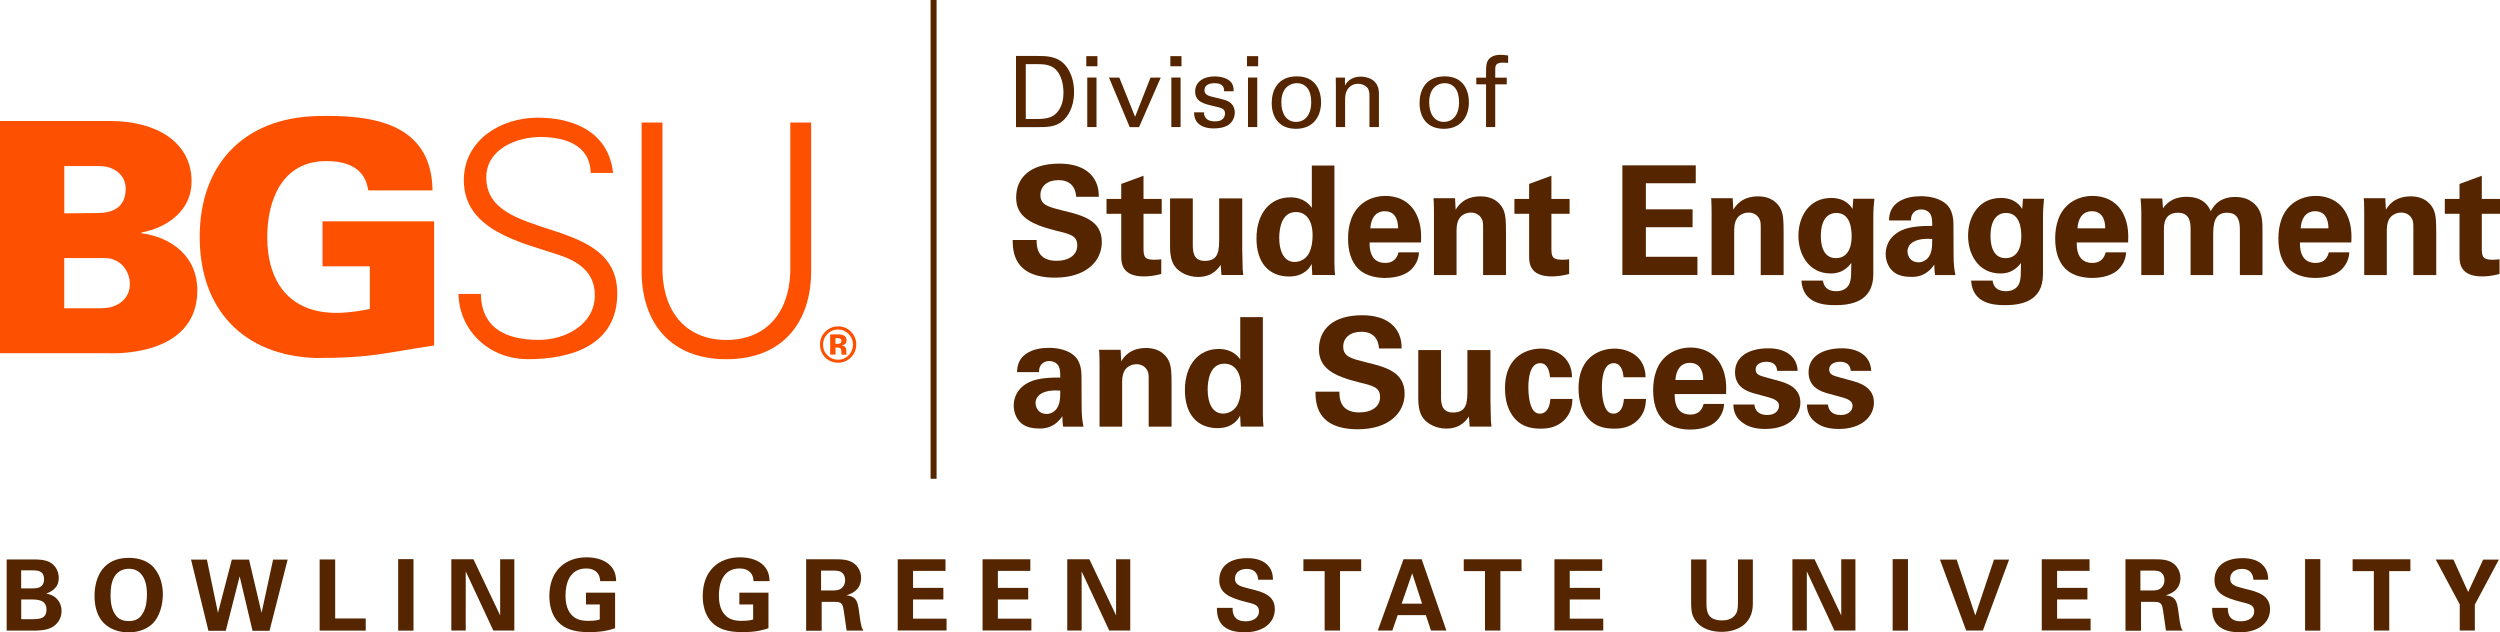 <?xml version="1.0" encoding="UTF-8"?>
<svg xmlns="http://www.w3.org/2000/svg" viewBox="0 0 329.75 83.41">
  <defs>
    <style>
      .cls-1 {
        fill: #fd5000;
      }

      .cls-2 {
        fill: #552500;
      }

      .cls-3 {
        fill: none;
        stroke: #552500;
        stroke-width: .79px;
      }
    </style>
  </defs>
  <g id="bgsu">
    <g id="bgsu-2" data-name="bgsu">
      <path class="cls-1" d="m8.48,28.14l4.32-.04c2.29,0,3.78-.89,3.78-3.23,0-1.74-1.49-2.97-3.48-2.97h-4.62s0,6.24,0,6.24Zm4.96,12.51c2.12,0,3.69-1.27,3.69-3.18,0-1.7-1.19-3.31-3.1-3.43h-5.56v6.62h4.97ZM0,46.59V15.96h14.67c5.77.04,10.6,2.63,10.6,8.01,0,3.77-3.18,6.06-6.62,6.7v.09c4.07.55,7.38,3.14,7.38,7.51,0,8.92-11.37,8.32-11.66,8.32,0,0-14.37,0-14.37,0Z"/>
      <path class="cls-1" d="m48.78,35.13h-6.24v-5.94h14.72v16.38c-6.87,1.02-8.19,1.65-15.57,1.65-9.54-.3-15.35-6.37-15.35-15.96s5.81-15.65,15.35-15.95c7.42-.21,15.23.89,15.36,9.8h-8.48c-.42-2.97-2.76-3.86-5.56-3.86-5.73,0-7.76,5.05-7.76,10.01,0,6.02,3.01,10.01,9.12,10.01,1.57,0,3.14-.26,4.41-.51v-5.64h0Z"/>
      <path class="cls-1" d="m69.58,47.37c-4.87,0-8.98-3.56-9.11-8.6h2.96c.08,4.7,3.56,6.06,7.66,6.06,3.43,0,7.37-1.99,7.37-5.89,0-3.05-2.2-4.49-4.79-5.33-4.95-1.65-12.49-3.22-12.49-9.83,0-5.33,4.91-8.26,9.74-8.26,4.02,0,9.27,1.4,9.95,7.29h-2.96c-.08-3.77-3.51-4.74-6.65-4.74s-7.12,1.61-7.12,5.33c0,8.68,17.28,4.74,17.28,15.29,0,6.66-5.72,8.69-11.86,8.69"/>
      <path class="cls-1" d="m87.38,16.16v19.78c.21,5.55,3.39,8.9,8.43,8.9s8.22-3.35,8.43-8.9v-19.78h2.75v19.82c-.08,6.56-3.77,11.4-11.18,11.4s-11.1-4.83-11.18-11.4v-19.82s2.75,0,2.75,0Z"/>
      <path class="cls-1" d="m110.2,45.84h.3c.11.02.18.03.24.05.09.03.16.1.19.19.02.06.04.17.04.33s.02.28.04.37h.66l-.02-.08s-.01-.05-.02-.08v-.32c0-.27-.08-.47-.23-.6-.08-.06-.21-.12-.38-.15.18-.02.33-.08.46-.18.12-.1.18-.26.18-.48,0-.29-.12-.51-.35-.64-.14-.08-.31-.12-.52-.14h-1.29v2.66h.7v-.94h0Zm.65-.58c-.09.06-.21.1-.38.1h-.27v-.77h.17c.17,0,.31.02.4.06.14.06.22.16.22.3s-.04.25-.14.31m1.4-1.51c-.47-.47-1.03-.7-1.69-.7s-1.18.22-1.65.65c-.5.46-.75,1.04-.75,1.74s.23,1.24.69,1.71c.46.46,1.03.69,1.7.69s1.21-.23,1.67-.68c.48-.46.72-1.04.72-1.72s-.23-1.22-.7-1.69m-.3.31c.38.39.57.86.57,1.39s-.19,1.02-.58,1.42c-.39.39-.85.58-1.39.58s-1.01-.19-1.4-.58c-.39-.39-.58-.86-.58-1.42s.19-1,.57-1.39c.39-.4.86-.6,1.41-.6s1.01.2,1.4.6"/>
    </g>
  </g>
  <g id="text">
    <g id="text-2" data-name="text">
      <g>
        <path class="cls-2" d="m.88,73.79h3.51c.55,0,1.6,0,2.31.44.86.55,1.05,1.46,1.05,2,0,.35-.06.96-.55,1.4-.06.08-.52.49-1.07.64v.03c1.43.26,1.99,1.3,1.99,2.29,0,1.1-.65,1.85-1.38,2.21-.73.38-2,.38-2.37.38H.88v-9.39Zm1.92,3.82h1.4c.57,0,1.61,0,1.61-1.21s-.99-1.17-1.65-1.17h-1.37v2.38h0Zm0,4.06h1.37c.92,0,1.96,0,1.96-1.26,0-1.34-1.21-1.34-2.17-1.34h-1.16s0,2.6,0,2.6Z"/>
        <path class="cls-2" d="m16.98,73.58c1,0,2.38.23,3.3,1.27,1,1.14,1.2,2.61,1.2,3.54,0,1.37-.42,2.82-1.18,3.68-1.04,1.17-2.56,1.34-3.34,1.34-1.24,0-2.47-.39-3.33-1.29-1.03-1.09-1.16-2.65-1.16-3.51,0-2.5,1.13-5.03,4.51-5.03Zm-1.7,7.59c.29.39.77.75,1.7.75.82,0,1.38-.29,1.76-.87.31-.47.64-1.2.64-2.69,0-.46-.04-1.1-.23-1.68-.39-1.16-1.18-1.66-2.15-1.66-.75,0-1.35.31-1.73.79-.53.65-.69,1.66-.69,2.73,0,.9.14,1.9.7,2.63Z"/>
        <path class="cls-2" d="m27.29,73.81l1.46,7.03,1.83-7.03h2.27l1.65,7.03,1.52-7.03h1.92l-2.39,9.39h-2.24l-1.7-7.18-1.83,7.18h-2.29l-2.29-9.39h2.09Z"/>
        <path class="cls-2" d="m42.16,73.79h2.05v7.79h4.03v1.6h-6.08s0-9.39,0-9.39Z"/>
        <path class="cls-2" d="m52.52,73.75h2.02v9.43h-2.02v-9.43Z"/>
        <path class="cls-2" d="m59.54,73.77h2.91l3.52,7.4v-7.4h1.87v9.4h-2.77l-3.64-7.8v7.8h-1.9v-9.4h0Z"/>
        <path class="cls-2" d="m79.16,76.66c-.01-.25-.03-.58-.26-.95-.39-.62-1.13-.73-1.57-.73-2.29,0-2.74,2.13-2.74,3.58,0,.64.09,1.78.78,2.52.47.52,1.09.81,2.21.81.98,0,1.31-.12,1.53-.18v-1.98h-1.82v-1.56h3.84v4.69c-.59.2-1.55.52-3.43.52-2.15,0-3.25-.52-3.99-1.25-1.05-1.03-1.25-2.52-1.25-3.51,0-3.33,2.08-5.11,4.93-5.11,1.21,0,2.46.34,3.2,1.18.62.71.66,1.46.68,1.96h-2.11Z"/>
        <path class="cls-2" d="m99.39,76.66c-.01-.25-.03-.58-.26-.95-.39-.62-1.13-.73-1.57-.73-2.29,0-2.74,2.13-2.74,3.58,0,.64.09,1.78.78,2.52.47.52,1.09.81,2.21.81.98,0,1.31-.12,1.53-.18v-1.98h-1.82v-1.56h3.84v4.69c-.58.2-1.55.52-3.43.52-2.15,0-3.25-.52-3.99-1.25-1.05-1.03-1.25-2.52-1.25-3.51,0-3.33,2.08-5.11,4.93-5.11,1.21,0,2.46.34,3.2,1.18.62.71.66,1.46.68,1.96h-2.11Z"/>
        <path class="cls-2" d="m106.31,73.77h3.6c1.04-.01,2.09-.01,2.85.64.59.51.82,1.2.82,1.81,0,1.75-1.51,2.17-1.96,2.3,1.42.13,1.52.94,1.69,2.16.14,1.11.22,1.56.29,1.82.1.42.18.52.29.68h-2.22c-.09-.52-.38-2.9-.51-3.26-.18-.53-.68-.53-1.01-.53h-1.77v3.8h-2.05v-9.4l-.02-.02Zm1.99,4.11h1.62c.23,0,.7,0,1.03-.26.14-.1.52-.43.52-1.09s-.31-.94-.49-1.05c-.31-.22-.69-.22-1.33-.22h-1.35v2.63h0Z"/>
        <path class="cls-2" d="m118.42,73.77h6.29v1.53h-4.28v2.24h4v1.53h-4v2.53h4.42v1.56h-6.44v-9.4h.01Z"/>
        <path class="cls-2" d="m129.61,73.77h6.29v1.53h-4.28v2.24h4v1.53h-4v2.53h4.42v1.56h-6.44v-9.4h.01Z"/>
        <path class="cls-2" d="m140.78,73.77h2.91l3.52,7.4v-7.4h1.87v9.4h-2.77l-3.64-7.8v7.8h-1.9v-9.4h0Z"/>
        <path class="cls-2" d="m162.58,80.17c0,.44-.03,1.78,1.7,1.78,1.09,0,1.78-.52,1.78-1.31,0-.83-.58-.97-1.78-1.26-2.24-.56-3.46-1.22-3.46-2.85s1.1-2.91,3.72-2.91c.98,0,2.13.22,2.83,1.11.53.68.53,1.43.53,1.74h-1.94c-.03-.33-.13-1.43-1.52-1.43-.94,0-1.55.51-1.55,1.27,0,.87.69,1.03,2.04,1.37,1.62.39,3.22.83,3.22,2.67,0,1.69-1.4,3.05-4,3.05-3.6,0-3.63-2.31-3.64-3.22h2.07Z"/>
        <path class="cls-2" d="m174.71,75.33h-2.79v-1.56h7.62v1.56h-2.79v7.84h-2.03v-7.84h-.01Z"/>
        <path class="cls-2" d="m187.52,73.77l3.26,9.4h-2.03l-.68-2.03h-3.72l-.7,2.03h-1.92l3.39-9.4h2.4Zm.05,5.85l-1.3-4-1.39,4h2.69Z"/>
        <path class="cls-2" d="m195.86,75.33h-2.79v-1.56h7.62v1.56h-2.79v7.84h-2.03v-7.84h-.01Z"/>
        <path class="cls-2" d="m205.04,73.77h6.29v1.53h-4.28v2.24h4v1.53h-4v2.53h4.42v1.56h-6.44v-9.4h.01Z"/>
        <path class="cls-2" d="m225.08,73.8v5.72c0,1.03.08,2.31,2.04,2.31.33,0,1.3-.01,1.82-.82.2-.29.3-.65.3-1.6v-5.62h1.96v5.86c0,2.79-2.22,3.69-4.12,3.69-.94,0-2.65-.21-3.54-1.62-.46-.71-.48-1.44-.48-2.31v-5.62h2.02Z"/>
        <path class="cls-2" d="m236.43,73.77h2.91l3.52,7.4v-7.4h1.87v9.4h-2.77l-3.64-7.8v7.8h-1.9v-9.4h0Z"/>
        <path class="cls-2" d="m249.64,73.75h2.02v9.43h-2.02v-9.43Z"/>
        <path class="cls-2" d="m258.08,73.81l2.46,7.37,2.47-7.37h1.99l-3.46,9.36h-2.2l-3.46-9.36h2.2Z"/>
        <path class="cls-2" d="m269.32,73.77h6.29v1.53h-4.28v2.24h4v1.53h-4v2.53h4.42v1.56h-6.44v-9.4h0Z"/>
        <path class="cls-2" d="m280.33,73.77h3.6c1.04-.01,2.09-.01,2.85.64.58.51.82,1.2.82,1.81,0,1.75-1.51,2.17-1.96,2.3,1.42.13,1.52.94,1.69,2.16.14,1.11.22,1.56.29,1.82.1.42.18.52.29.68h-2.22c-.09-.52-.38-2.9-.51-3.26-.18-.53-.68-.53-1.01-.53h-1.77v3.8h-2.05v-9.4l-.02-.02Zm1.99,4.11h1.62c.23,0,.7,0,1.03-.26.14-.1.52-.43.52-1.09s-.31-.94-.49-1.05c-.31-.22-.69-.22-1.33-.22h-1.35v2.63h0Z"/>
        <path class="cls-2" d="m293.85,80.17c0,.44-.03,1.78,1.7,1.78,1.09,0,1.78-.52,1.78-1.31,0-.83-.58-.97-1.78-1.26-2.24-.56-3.46-1.22-3.46-2.85s1.11-2.91,3.72-2.91c.97,0,2.13.22,2.83,1.11.53.68.53,1.43.53,1.74h-1.94c-.03-.33-.13-1.43-1.52-1.43-.94,0-1.55.51-1.55,1.27,0,.87.69,1.03,2.04,1.37,1.62.39,3.22.83,3.22,2.67,0,1.69-1.4,3.05-4,3.05-3.6,0-3.63-2.31-3.64-3.22h2.07Z"/>
        <path class="cls-2" d="m304.04,73.75h2.01v9.43h-2.01v-9.43Z"/>
        <path class="cls-2" d="m313.1,75.33h-2.79v-1.56h7.62v1.56h-2.79v7.84h-2.03v-7.84h0Z"/>
        <path class="cls-2" d="m323.61,73.81l1.94,4.28,1.98-4.28h2.07l-3.17,5.94v3.42h-1.99v-3.45l-3.17-5.92h2.35-.01Z"/>
      </g>
      <g>
        <path class="cls-2" d="m136.73,31.66c0,.68-.04,2.74,2.62,2.74,1.68,0,2.74-.8,2.74-2.02,0-1.28-.9-1.5-2.74-1.94-3.44-.86-5.32-1.88-5.32-4.38s1.7-4.48,5.72-4.48c1.5,0,3.28.34,4.36,1.7.82,1.04.82,2.2.82,2.68h-2.98c-.04-.5-.2-2.2-2.34-2.2-1.44,0-2.38.78-2.38,1.96,0,1.34,1.06,1.58,3.14,2.1,2.5.6,4.96,1.28,4.96,4.1,0,2.6-2.16,4.7-6.16,4.7-5.54,0-5.58-3.56-5.6-4.96,0,0,3.16,0,3.16,0Z"/>
        <path class="cls-2" d="m153.17,36.14c-.96.26-1.82.32-2.3.32-2.98,0-2.98-1.88-2.98-2.72v-5.54h-1.94v-1.96h1.94v-1.98l2.94-1.08v3.06h2.4v1.96h-2.4v4.56c.02.92.02,1.5,1.34,1.5.44,0,.64-.02,1-.06v1.94Z"/>
        <path class="cls-2" d="m157.33,26.17v6.02c0,.88,0,2.22,1.58,2.22,1.9,0,1.9-1.42,1.9-3.14v-5.1h3.04v6.66c.04,2.18.06,2.44.06,2.7.02.28.04.46.08.74h-2.88l-.1-1.34c-.3.44-1.06,1.6-2.98,1.6-1.36,0-2.48-.62-3.04-1.36-.66-.82-.66-2.22-.66-2.72v-6.28h3Z"/>
        <path class="cls-2" d="m173.03,21.83h2.98v12.8c0,.6.04,1.26.08,1.64h-3l-.08-1.46c-.2.36-.4.74-1.02,1.14-.74.48-1.52.52-1.96.52-2.7,0-4.3-1.86-4.3-5.02,0-3.34,1.82-5.42,4.46-5.42,1.82,0,2.58,1.02,2.84,1.38v-5.58h0Zm-2.26,12.72c.86,0,1.56-.52,1.88-1.14.44-.84.48-1.88.48-2.38,0-1.98-.86-3.06-2.2-3.06-1.98,0-2.2,2.38-2.2,3.4,0,1.68.56,3.18,2.04,3.18Z"/>
        <path class="cls-2" d="m180.65,31.98c0,.66,0,2.7,2.06,2.7.74,0,1.48-.28,1.76-1.4h2.7c-.04.48-.14,1.34-.96,2.2-.74.78-2.06,1.18-3.54,1.18-.86,0-2.5-.16-3.56-1.26-.92-.96-1.3-2.32-1.3-3.94s.4-3.6,2.1-4.78c.78-.52,1.74-.84,2.84-.84,1.44,0,3.16.56,4.08,2.44.68,1.38.64,2.86.6,3.7,0,0-6.78,0-6.78,0Zm3.76-1.86c0-.46-.04-2.26-1.76-2.26-1.3,0-1.84,1.08-1.9,2.26h3.66,0Z"/>
        <path class="cls-2" d="m189.14,27.98s0-1.14-.06-1.84h2.84l.08,1.52c.28-.46,1.08-1.76,3.28-1.76,1.98,0,2.82,1.2,3.08,1.9.22.62.28,1.14.28,3.02v5.46h-3.02v-6.28c0-.42,0-.78-.16-1.1-.22-.44-.68-.86-1.44-.86-.64,0-1.22.3-1.54.78-.18.26-.36.76-.36,1.54v5.92h-2.98v-8.3Z"/>
        <path class="cls-2" d="m206.97,36.14c-.96.26-1.82.32-2.3.32-2.98,0-2.98-1.88-2.98-2.72v-5.54h-1.94v-1.96h1.94v-1.98l2.94-1.08v3.06h2.4v1.96h-2.4v4.56c.02.92.02,1.5,1.34,1.5.44,0,.64-.02,1-.06v1.94Z"/>
        <path class="cls-2" d="m213.99,21.81h9.68v2.36h-6.58v3.44h6.16v2.36h-6.16v3.9h6.8v2.4h-9.9v-14.46h0Z"/>
        <path class="cls-2" d="m225.76,27.98s0-1.14-.06-1.84h2.84l.08,1.52c.28-.46,1.08-1.76,3.28-1.76,1.98,0,2.82,1.2,3.08,1.9.22.62.28,1.14.28,3.02v5.46h-3.02v-6.28c0-.42,0-.78-.16-1.1-.22-.44-.68-.86-1.44-.86-.64,0-1.22.3-1.54.78-.18.26-.36.76-.36,1.54v5.92h-2.98v-8.3Z"/>
        <path class="cls-2" d="m247.23,26.21c-.08.8-.14,1.48-.14,2.5v7.46c0,3.72-3.1,4.08-5.04,4.08-1.44,0-4.26-.18-4.44-3.24h2.84c.04.3.18,1.4,1.76,1.4.88,0,1.64-.42,1.84-1.32.12-.5.12-.86.14-2.4-.94,1.24-2,1.38-2.72,1.38-2.9,0-4.26-2.52-4.26-4.96,0-2.56,1.42-5,4.32-5,1.84,0,2.52,1,2.82,1.44l.1-1.34h2.78,0Zm-5.08,7.84c2.08,0,2.08-2.44,2.08-2.88,0-1.14-.22-3.08-2.02-3.08-1.12,0-2.04.86-2.04,3.02,0,.5,0,2.94,1.98,2.94Z"/>
        <path class="cls-2" d="m255.24,36.28c-.1-.62-.1-1.08-.1-1.38-1.12,1.62-2.46,1.62-3.02,1.62-1.46,0-2.12-.42-2.52-.8-.6-.6-.88-1.42-.88-2.22s.28-2.28,2.14-3.14c1.24-.56,3.02-.56,4-.56,0-.66-.02-.98-.14-1.34-.26-.74-1.04-.84-1.32-.84-.42,0-.86.18-1.12.56-.22.34-.22.66-.22.9h-2.9c.02-.54.08-1.62,1.14-2.38.92-.66,2.1-.82,3.06-.82.84,0,2.6.14,3.6,1.3.68.82.7,2.02.7,2.48l.02,4.06c0,.86.06,1.72.24,2.56h-2.68,0Zm-3.64-3.12c0,.68.46,1.44,1.44,1.44.54,0,.98-.26,1.26-.58.52-.64.56-1.42.56-2.5-1.9-.16-3.26.44-3.26,1.64Z"/>
        <path class="cls-2" d="m269.61,26.21c-.08.8-.14,1.48-.14,2.5v7.46c0,3.72-3.1,4.08-5.04,4.08-1.44,0-4.26-.18-4.44-3.24h2.84c.04.3.18,1.4,1.76,1.4.88,0,1.64-.42,1.84-1.32.12-.5.12-.86.14-2.4-.94,1.24-2,1.38-2.72,1.38-2.9,0-4.26-2.52-4.26-4.96,0-2.56,1.42-5,4.32-5,1.84,0,2.52,1,2.82,1.44l.1-1.34s2.78,0,2.78,0Zm-5.08,7.84c2.08,0,2.08-2.44,2.08-2.88,0-1.14-.22-3.08-2.02-3.08-1.12,0-2.04.86-2.04,3.02,0,.5,0,2.94,1.98,2.94Z"/>
        <path class="cls-2" d="m273.92,31.98c0,.66,0,2.7,2.06,2.7.74,0,1.48-.28,1.76-1.4h2.7c-.04.48-.14,1.34-.96,2.2-.74.78-2.06,1.18-3.54,1.18-.86,0-2.5-.16-3.56-1.26-.92-.96-1.3-2.32-1.3-3.94s.4-3.6,2.1-4.78c.78-.52,1.74-.84,2.84-.84,1.44,0,3.16.56,4.08,2.44.68,1.38.64,2.86.6,3.7h-6.78Zm3.76-1.86c0-.46-.04-2.26-1.76-2.26-1.3,0-1.84,1.08-1.9,2.26h3.66Z"/>
        <path class="cls-2" d="m282.44,28.08c0-.64-.04-1.26-.1-1.9h2.86l.1,1.3c.32-.44,1.1-1.52,3.12-1.52,2.32,0,2.98,1.42,3.18,1.9.84-1.62,2.2-1.88,3.24-1.88,2.04,0,2.86,1.22,3.08,1.62.54.88.5,2.1.5,2.98v5.7h-2.98v-5.94c0-1.08-.16-2.28-1.7-2.28-1.78,0-1.82,1.66-1.82,3.16v5.06h-2.98v-6c0-.78-.02-2.22-1.66-2.22-1.86,0-1.86,1.6-1.86,2.28v5.94h-2.98v-8.2h0Z"/>
        <path class="cls-2" d="m303.36,31.98c0,.66,0,2.7,2.06,2.7.74,0,1.48-.28,1.76-1.4h2.7c-.04.48-.14,1.34-.96,2.2-.74.78-2.06,1.18-3.54,1.18-.86,0-2.5-.16-3.56-1.26-.92-.96-1.3-2.32-1.3-3.94s.4-3.6,2.1-4.78c.78-.52,1.74-.84,2.84-.84,1.44,0,3.16.56,4.08,2.44.68,1.38.64,2.86.6,3.7h-6.78Zm3.76-1.86c0-.46-.04-2.26-1.76-2.26-1.3,0-1.84,1.08-1.9,2.26h3.66Z"/>
        <path class="cls-2" d="m311.84,27.98s0-1.14-.06-1.84h2.84l.08,1.52c.28-.46,1.08-1.76,3.28-1.76,1.98,0,2.82,1.2,3.08,1.9.22.62.28,1.14.28,3.02v5.46h-3.02v-6.28c0-.42,0-.78-.16-1.1-.22-.44-.68-.86-1.44-.86-.64,0-1.22.3-1.54.78-.18.26-.36.76-.36,1.54v5.92h-2.98v-8.3h0Z"/>
        <path class="cls-2" d="m329.69,36.14c-.96.26-1.82.32-2.3.32-2.98,0-2.98-1.88-2.98-2.72v-5.54h-1.94v-1.96h1.94v-1.98l2.94-1.08v3.06h2.4v1.96h-2.4v4.56c.02.92.02,1.5,1.34,1.5.44,0,.64-.02,1-.06v1.94Z"/>
      </g>
      <g>
        <path class="cls-2" d="m140.23,56.28c-.1-.62-.1-1.08-.1-1.38-1.12,1.62-2.46,1.62-3.02,1.62-1.46,0-2.12-.42-2.52-.8-.6-.6-.88-1.42-.88-2.22s.28-2.28,2.14-3.14c1.24-.56,3.02-.56,4-.56,0-.66-.02-.98-.14-1.34-.26-.74-1.04-.84-1.32-.84-.42,0-.86.18-1.12.56-.22.34-.22.66-.22.9h-2.9c.02-.54.08-1.62,1.14-2.38.92-.66,2.1-.82,3.06-.82.84,0,2.6.14,3.6,1.3.68.82.7,2.02.7,2.48l.02,4.06c0,.86.06,1.72.24,2.56h-2.68Zm-3.64-3.12c0,.68.46,1.44,1.44,1.44.54,0,.98-.26,1.26-.58.52-.64.56-1.42.56-2.5-1.9-.16-3.26.44-3.26,1.64Z"/>
        <path class="cls-2" d="m145.03,47.98s0-1.14-.06-1.84h2.84l.08,1.52c.28-.46,1.08-1.76,3.28-1.76,1.98,0,2.82,1.2,3.08,1.9.22.62.28,1.14.28,3.02v5.46h-3.02v-6.28c0-.42,0-.78-.16-1.1-.22-.44-.68-.86-1.44-.86-.64,0-1.22.3-1.54.78-.18.26-.36.76-.36,1.54v5.92h-2.98v-8.3Z"/>
        <path class="cls-2" d="m163.59,41.83h2.98v12.8c0,.6.04,1.26.08,1.64h-3l-.08-1.46c-.2.36-.4.74-1.02,1.14-.74.48-1.52.52-1.96.52-2.7,0-4.3-1.86-4.3-5.02,0-3.34,1.82-5.42,4.46-5.42,1.82,0,2.58,1.02,2.84,1.38v-5.58h0Zm-2.26,12.72c.86,0,1.56-.52,1.88-1.14.44-.84.48-1.88.48-2.38,0-1.98-.86-3.06-2.2-3.06-1.98,0-2.2,2.38-2.2,3.4,0,1.68.56,3.18,2.04,3.18Z"/>
        <path class="cls-2" d="m176.67,51.66c0,.68-.04,2.74,2.62,2.74,1.68,0,2.74-.8,2.74-2.02,0-1.28-.9-1.5-2.74-1.94-3.44-.86-5.32-1.88-5.32-4.38s1.7-4.48,5.72-4.48c1.5,0,3.28.34,4.36,1.7.82,1.04.82,2.2.82,2.68h-2.98c-.04-.5-.2-2.2-2.34-2.2-1.44,0-2.38.78-2.38,1.96,0,1.34,1.06,1.58,3.14,2.1,2.5.6,4.96,1.28,4.96,4.1,0,2.6-2.16,4.7-6.16,4.7-5.54,0-5.58-3.56-5.6-4.96h3.16Z"/>
        <path class="cls-2" d="m190.07,46.17v6.02c0,.88,0,2.22,1.58,2.22,1.9,0,1.9-1.42,1.9-3.14v-5.1h3.04v6.66c.04,2.18.06,2.44.06,2.7.02.28.04.46.08.74h-2.88l-.1-1.34c-.3.44-1.06,1.6-2.98,1.6-1.36,0-2.48-.62-3.04-1.36-.66-.82-.66-2.22-.66-2.72v-6.28h3Z"/>
        <path class="cls-2" d="m204.45,49.76c-.04-.36-.16-1.86-1.3-1.86-1.4,0-1.56,2.12-1.56,3.22,0,.56.06,2.36.74,3.1.28.3.58.34.8.34.32,0,1.24-.14,1.36-1.94h2.92c-.04.78-.14,2-1.3,2.98-.72.62-1.62.94-2.88.94-1.34,0-2.52-.3-3.44-1.34-.88-1.02-1.28-2.36-1.28-3.98,0-4.6,3.38-5.24,4.72-5.24,1.88,0,4.1,1.04,4.12,3.78,0,0-2.9,0-2.9,0Z"/>
        <path class="cls-2" d="m214.15,49.76c-.04-.36-.16-1.86-1.3-1.86-1.4,0-1.56,2.12-1.56,3.22,0,.56.06,2.36.74,3.1.28.3.58.34.8.34.32,0,1.24-.14,1.36-1.94h2.92c-.04.78-.14,2-1.3,2.98-.72.62-1.62.94-2.88.94-1.34,0-2.52-.3-3.44-1.34-.88-1.02-1.28-2.36-1.28-3.98,0-4.6,3.38-5.24,4.72-5.24,1.88,0,4.1,1.04,4.12,3.78,0,0-2.9,0-2.9,0Z"/>
        <path class="cls-2" d="m220.89,51.98c0,.66,0,2.7,2.06,2.7.74,0,1.48-.28,1.76-1.4h2.7c-.04.48-.14,1.34-.96,2.2-.74.78-2.06,1.18-3.54,1.18-.86,0-2.5-.16-3.56-1.26-.92-.96-1.3-2.32-1.3-3.94s.4-3.6,2.1-4.78c.78-.52,1.74-.84,2.84-.84,1.44,0,3.16.56,4.08,2.44.68,1.38.64,2.86.6,3.7,0,0-6.78,0-6.78,0Zm3.76-1.86c0-.46-.04-2.26-1.76-2.26-1.3,0-1.84,1.08-1.9,2.26h3.66,0Z"/>
        <path class="cls-2" d="m231.41,53.36c.04.64.44,1.38,1.68,1.38,1.06,0,1.56-.6,1.56-1.2,0-.46-.24-.82-1.4-1.14l-1.84-.5c-.82-.24-2.56-.74-2.56-2.8s1.8-3.16,4.42-3.16c2.08,0,3.76.96,3.84,2.98h-2.7c-.08-1.12-.98-1.2-1.44-1.2-.8,0-1.4.38-1.4,1,0,.68.5.82,1.38,1.06l1.82.5c1.84.5,2.7,1.44,2.7,2.82,0,1.74-1.5,3.48-4.64,3.48-1.3,0-2.54-.28-3.46-1.24-.66-.7-.72-1.5-.74-1.98h2.78Z"/>
        <path class="cls-2" d="m241.11,53.36c.04.64.44,1.38,1.68,1.38,1.06,0,1.56-.6,1.56-1.2,0-.46-.24-.82-1.4-1.14l-1.84-.5c-.82-.24-2.56-.74-2.56-2.8s1.8-3.16,4.42-3.16c2.08,0,3.76.96,3.84,2.98h-2.7c-.08-1.12-.98-1.2-1.44-1.2-.8,0-1.4.38-1.4,1,0,.68.5.82,1.38,1.06l1.82.5c1.84.5,2.7,1.44,2.7,2.82,0,1.74-1.5,3.48-4.64,3.48-1.3,0-2.54-.28-3.46-1.24-.66-.7-.72-1.5-.74-1.98h2.78Z"/>
      </g>
      <g>
        <path class="cls-2" d="m134.01,7.38h2.72c1.26,0,2.74,0,3.78,1.22.83.97,1.16,2.26,1.16,3.55,0,2.03-.85,3.28-1.56,3.85-.92.77-2.08.77-3.46.77h-2.64V7.38Zm1.3,8.32h1.27c.9,0,1.83-.05,2.46-.52,1.2-.9,1.23-2.43,1.23-2.98,0-.35-.03-1.95-.91-2.92-.6-.66-1.35-.82-2.5-.82h-1.56v7.24h0Z"/>
        <path class="cls-2" d="m143.28,7.4h1.47v1.34h-1.47s0-1.34,0-1.34Zm.13,2.83h1.22v6.53h-1.22v-6.53Z"/>
        <path class="cls-2" d="m146.27,10.24h1.37l2.08,5.17,2.03-5.17h1.35l-2.86,6.53h-1.23l-2.73-6.53h-.01Z"/>
        <path class="cls-2" d="m154.37,7.4h1.47v1.34h-1.47s0-1.34,0-1.34Zm.13,2.83h1.22v6.53h-1.22v-6.53Z"/>
        <path class="cls-2" d="m158.8,14.83c0,.49.25,1.18,1.43,1.18.51,0,.88-.09,1.14-.42.13-.17.21-.39.21-.61,0-.64-.45-.75-1.43-.97-1.37-.31-2.51-.58-2.51-1.95,0-1.2,1.04-1.98,2.55-1.98.82,0,1.96.23,2.35,1.01.17.36.17.68.17.95h-1.25c.04-.99-.82-1.07-1.26-1.07-.18,0-1.33,0-1.33.94,0,.6.59.74.92.83,1.81.43,2.2.53,2.59.9.36.34.49.79.49,1.21,0,.73-.4,1.35-.88,1.65-.57.35-1.26.44-1.94.44-1.33,0-2.56-.55-2.55-2.12h1.3Z"/>
        <path class="cls-2" d="m164.48,7.4h1.47v1.34h-1.47s0-1.34,0-1.34Zm.13,2.83h1.22v6.53h-1.22v-6.53Z"/>
        <path class="cls-2" d="m171.05,10.07c2.61,0,3.2,2.05,3.2,3.42,0,1.91-1.08,3.5-3.3,3.5s-3.21-1.5-3.21-3.41c0-1.61.75-3.51,3.31-3.51h0Zm-.08,6.01c.92,0,1.98-.66,1.98-2.63,0-1.62-.75-2.48-1.9-2.48-.78,0-2.04.49-2.04,2.54,0,1.34.57,2.57,1.96,2.57h0Z"/>
        <path class="cls-2" d="m176.19,10.99v-.75h1.21v1.05c.16-.27.62-1.18,2.11-1.18.58,0,2.37.22,2.37,2.22v4.43h-1.25v-4.15c0-.43-.05-.82-.35-1.12-.31-.3-.74-.44-1.16-.44-.88,0-1.7.64-1.7,1.95v3.76h-1.22v-5.77h0Z"/>
        <path class="cls-2" d="m190.55,10.07c2.61,0,3.2,2.05,3.2,3.42,0,1.91-1.08,3.5-3.3,3.5s-3.21-1.5-3.21-3.41c0-1.61.75-3.51,3.31-3.51h0Zm-.08,6.01c.92,0,1.98-.66,1.98-2.63,0-1.62-.75-2.48-1.9-2.48-.78,0-2.04.49-2.04,2.54,0,1.34.57,2.57,1.96,2.57h0Z"/>
        <path class="cls-2" d="m198.92,8.29c-.21-.01-.47-.03-.71-.03-.99,0-.99.49-.99.95v1.03h1.52v.88h-1.52v5.64h-1.21v-5.64h-1.29v-.88h1.29v-.74c0-.9.05-1.22.27-1.56.27-.42.79-.71,1.64-.71.35,0,.74.05,1,.09v.97h0Z"/>
      </g>
    </g>
  </g>
  <g id="bar">
    <g id="bar-2" data-name="bar">
      <line class="cls-3" x1="123.14" x2="123.14" y2="63.15"/>
    </g>
  </g>
</svg>